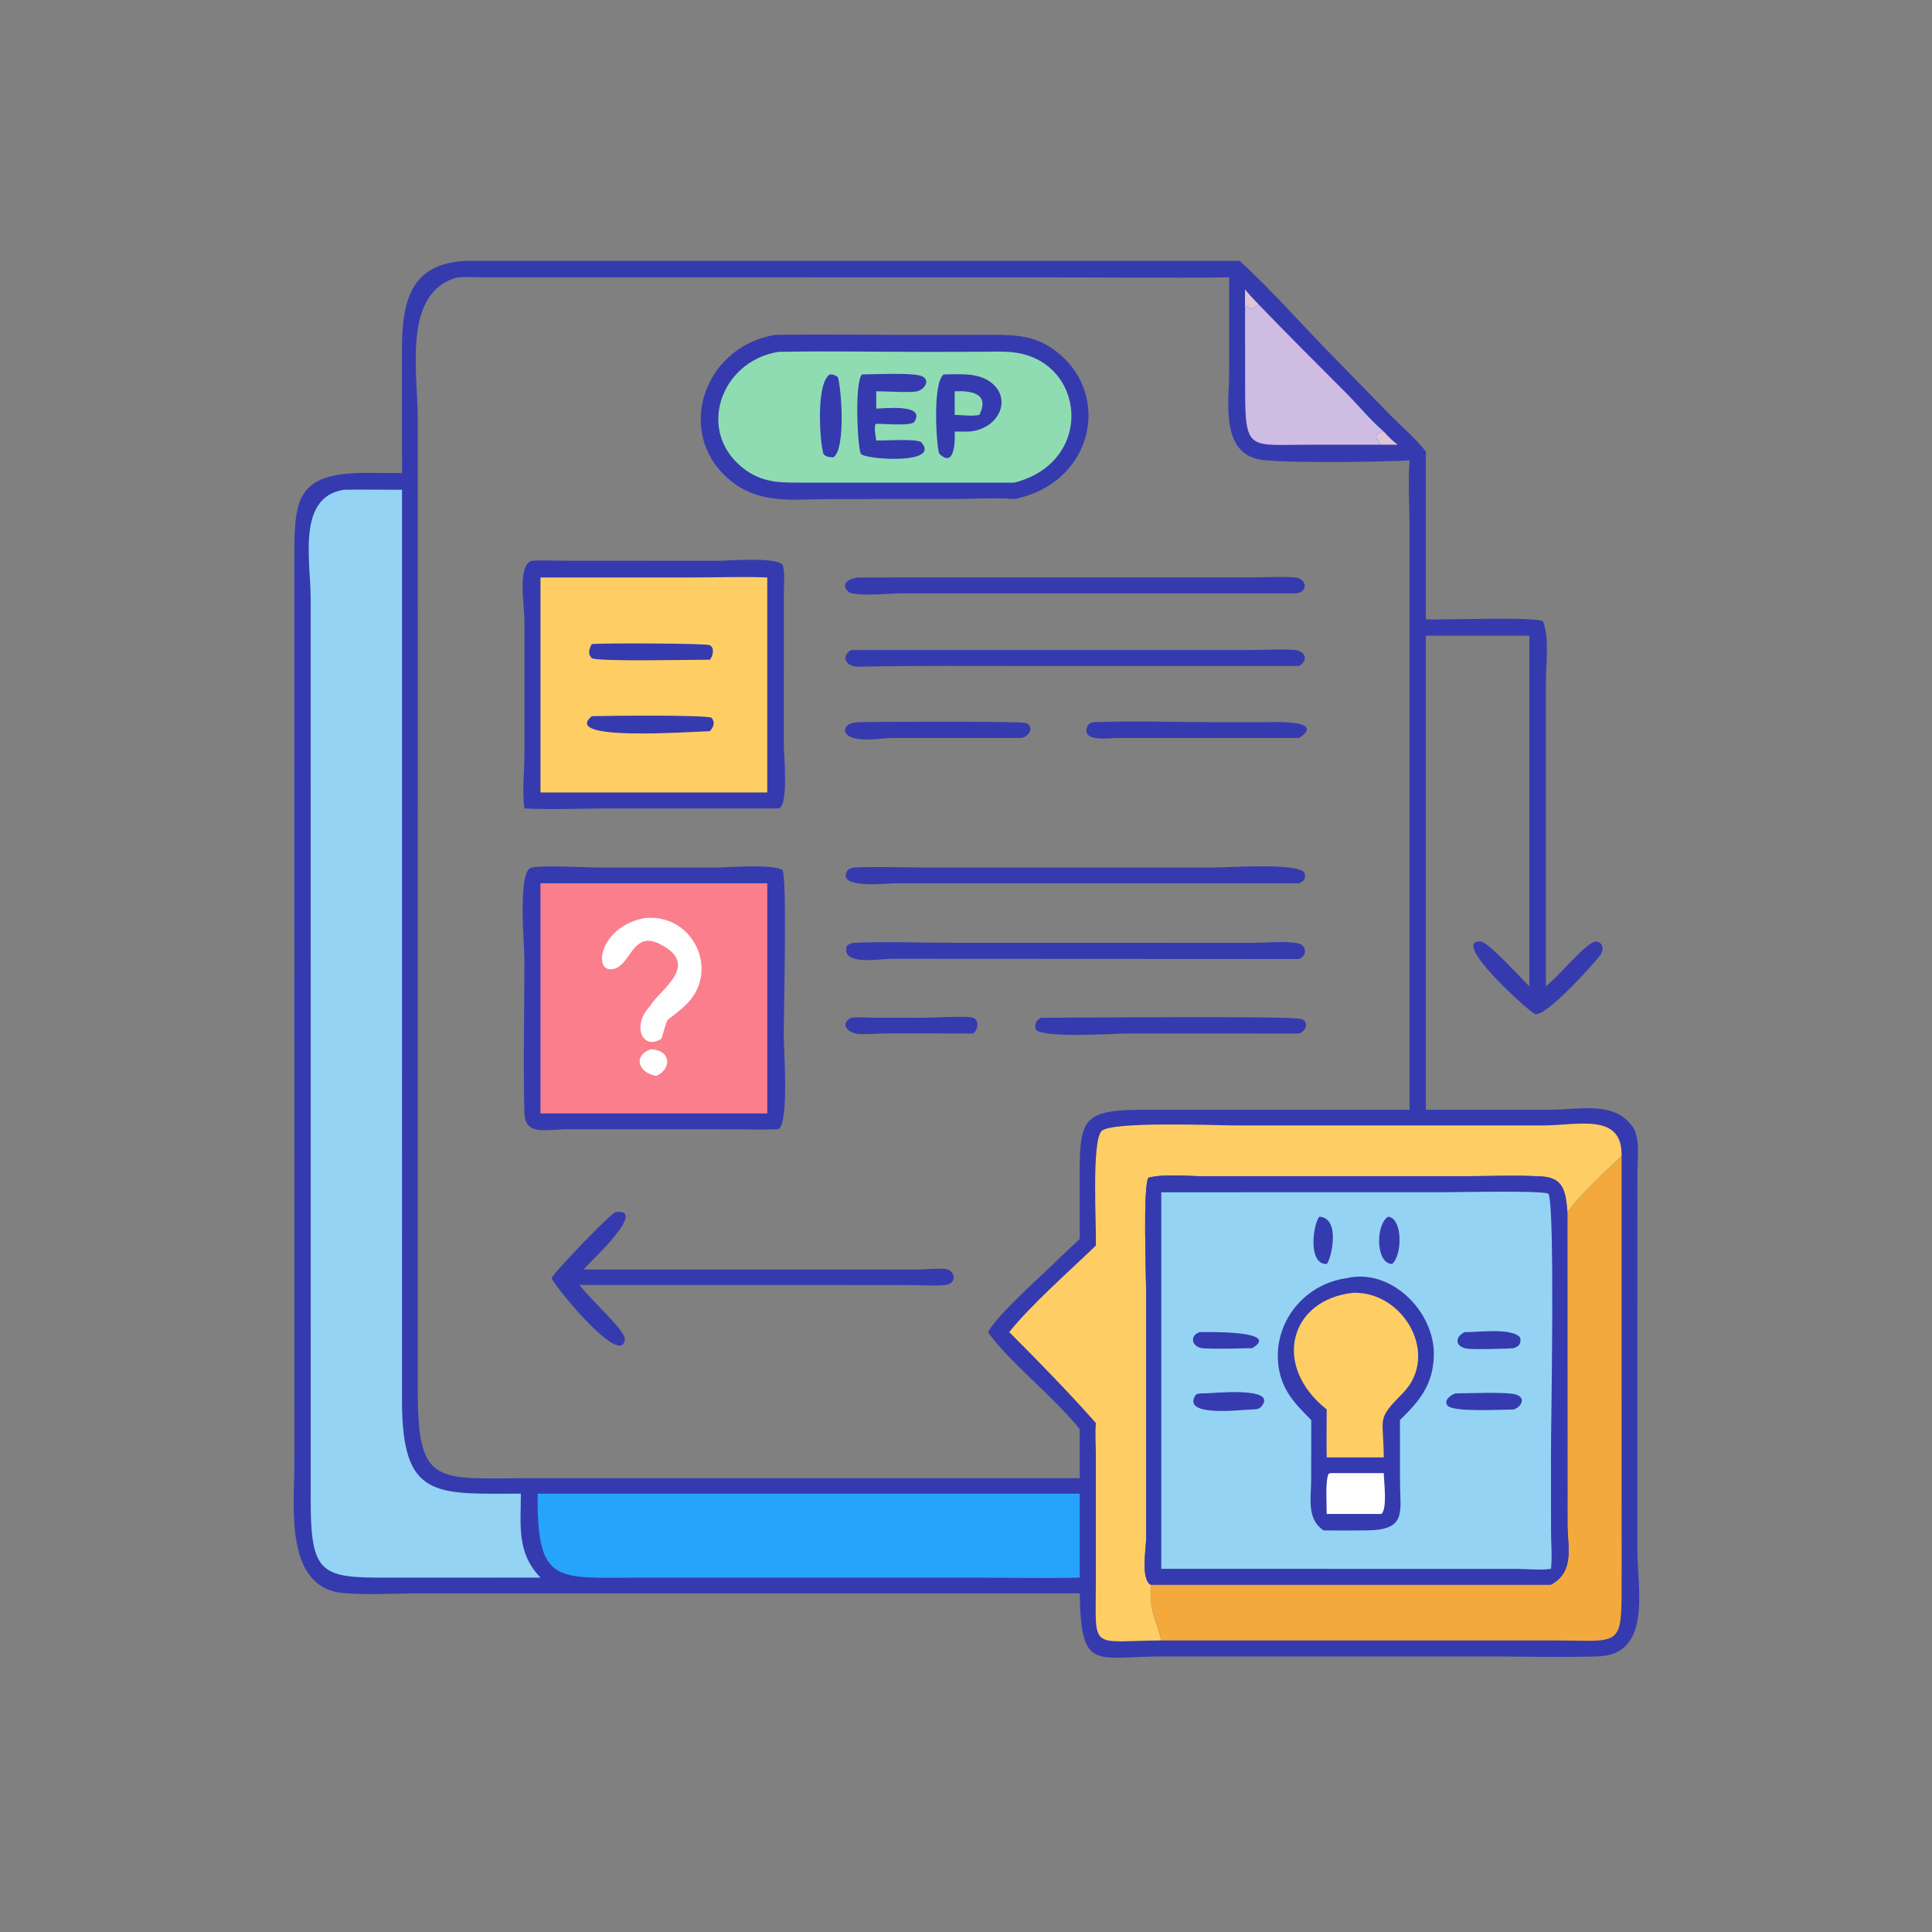 <?xml version="1.0" encoding="utf-8" ?>
<svg xmlns="http://www.w3.org/2000/svg" xmlns:xlink="http://www.w3.org/1999/xlink" width="1024" height="1024">
	<rect width="100%" height="100%" fill="#808080" stroke="none"/>
	<path fill="#353BAE" transform="scale(2 2)" d="M123.81 69.135L328.516 69.135C337.245 77.097 345.166 86.262 353.494 94.68L368.721 110.28C371.785 113.37 375.18 116.214 377.868 119.652L377.868 164.128C383.02 164.346 406.397 163.36 408.906 164.649C410.682 169.258 409.679 175.95 409.68 180.791L409.677 261.4C413.336 258.394 418.273 252.199 421.659 250.009C423.854 248.588 425.395 250.736 424.348 252.73C423.652 254.054 409.32 270.157 406.67 268.68C404.57 267.511 384.235 249.177 392.361 249.5C394.432 249.583 403.227 259.407 405.3 261.4L405.3 168.473L377.868 168.473L377.868 294.11L410.572 294.104C418.807 294.102 428.36 291.513 433.083 299.253C434.634 302.555 433.938 307.22 433.937 310.751L433.915 410.832C433.931 420.922 437.856 438.461 423.546 438.959C414.236 439.283 404.802 438.987 395.479 438.981L308.104 438.978C290.243 438.989 286.462 443.172 286.137 422.254L111.353 422.251C104.807 422.254 97.289 422.754 90.891 422.167C75.218 420.728 78.014 398.746 78.015 387.944L78.002 150.262C78.006 132.809 77.524 125.231 97.438 125.322L106.541 125.372L106.528 98.559C106.507 84.877 105.49 69.696 123.81 69.135ZM121.278 73.509C106.535 77.376 110.708 98.739 110.715 110.908L110.711 368.706C110.706 394.144 115.896 391.738 140.447 391.735L286.137 391.739L286.137 378.751C279.129 369.955 267.555 361.114 261.813 353.02C264.783 347.839 275.974 338.204 281 333.167L286.137 328.351L286.126 311.518C286.1 295.996 287.095 294.051 304.237 294.095L373.545 294.11L373.539 140.088C373.534 134.137 373.134 127.922 373.545 121.998C367.249 122.44 339.695 122.789 333.985 121.806C323.407 119.984 325.715 106.488 325.73 98.811L325.744 73.509C309.768 73.695 293.77 73.509 277.791 73.51L127.872 73.492C125.703 73.488 123.435 73.325 121.278 73.509Z"/>
	<path fill="#DDC7D5" transform="scale(2 2)" d="M329.949 76.686C331.089 78.109 332.329 79.414 333.593 80.728C330.002 83.788 330.718 78.96 329.949 82.375C329.918 80.479 329.94 78.582 329.949 76.686Z"/>
	<path fill="#DDC7D5" transform="scale(2 2)" d="M366.055 117.851C364.349 116.118 364.04 114.737 366.713 114.368C367.856 115.667 369.014 116.81 370.401 117.851L366.055 117.851Z"/>
	<path fill="#CFBCE2" transform="scale(2 2)" d="M329.949 82.375C330.718 78.96 330.002 83.788 333.593 80.728C341.198 88.649 348.961 96.324 356.698 104.111C360.044 107.48 363.11 111.286 366.713 114.368C364.04 114.737 364.349 116.118 366.055 117.851L346.349 117.86C330.905 117.866 329.968 119.625 329.974 102.874L329.949 82.375Z"/>
	<path fill="#26A3FA" transform="scale(2 2)" d="M142.476 395.838L286.137 395.838L286.137 418.084C276.663 418.325 267.116 418.091 257.634 418.089L169.902 418.089C147.352 418.087 142.291 420.202 142.476 395.838Z"/>
	<path fill="#F3A93C" transform="scale(2 2)" d="M415.378 321.233C419.503 315.722 424.817 311.12 429.739 306.338L429.749 417.036C429.755 437.179 430.29 434.745 411.788 434.741L307.753 434.73C306.329 428.272 304.809 428.698 304.928 419.953L411.028 419.953C417.355 416.482 415.44 410.165 415.397 403.973L415.378 321.233Z"/>
	<path fill="#FECE64" transform="scale(2 2)" d="M290.424 330.085C290.594 325.115 289.226 302.598 291.918 299.751C294.442 297.081 322.877 298.259 327.421 298.259L408.903 298.258C418.113 298.259 429.976 294.741 429.739 306.338C424.817 311.12 419.503 315.722 415.378 321.233C414.922 316.059 414.541 312.123 408.594 311.78C401.697 311.382 394.604 311.71 387.689 311.712L319.113 311.718C314.306 311.718 309.062 311.024 304.34 312.091C302.874 314.472 303.722 337.624 303.722 341.509L303.742 407.738C303.719 410.374 302.298 418.581 304.928 419.953C304.809 428.698 306.329 428.272 307.753 434.73C288.379 434.845 290.425 437.898 290.423 418.346L290.418 385.521C290.402 382.73 290.195 379.905 290.424 377.122C283.068 368.802 275.306 360.884 267.469 353.02C272.855 346.148 283.764 336.51 290.424 330.085Z"/>
	<path fill="#95D3F5" transform="scale(2 2)" d="M91.116 129.798C96.247 129.694 101.407 129.796 106.541 129.798L106.532 371.251C106.547 397.347 115.409 395.855 138.043 395.838C138.007 404.272 136.892 411.544 143.237 418.084L133.875 418.084L107.181 418.095C86.023 418.096 82.352 419.003 82.346 398.1L82.338 158.612C82.336 148.765 78.565 131.746 91.116 129.798Z"/>
	<path fill="#353BAE" transform="scale(2 2)" d="M304.928 419.953C302.298 418.581 303.719 410.374 303.742 407.738L303.722 341.509C303.722 337.624 302.874 314.472 304.34 312.091C309.062 311.024 314.306 311.718 319.113 311.718L387.689 311.712C394.604 311.71 401.697 311.382 408.594 311.78C414.541 312.123 414.922 316.059 415.378 321.233L415.397 403.973C415.44 410.165 417.355 416.482 411.028 419.953L304.928 419.953Z"/>
	<path fill="#95D3F5" transform="scale(2 2)" d="M307.753 315.962L382.567 315.951C386.915 315.951 407.381 315.45 410.338 316.309C412.152 319.279 411.023 377.413 411.026 384.874L411.041 405.7C411.049 409.014 411.376 412.464 411.028 415.754C408.26 416.177 405.027 415.787 402.205 415.777L307.753 415.754L307.753 315.962Z"/>
	<path fill="#353BAE" transform="scale(2 2)" d="M349.611 322.44C355.359 322.697 352.842 333.599 351.6 334.975C346.671 335.176 347.832 324.84 349.611 322.44Z"/>
	<path fill="#353BAE" transform="scale(2 2)" d="M367.862 322.44C371.774 322.82 371.674 332.793 368.876 334.975C364.568 334.841 364.503 324.505 367.862 322.44Z"/>
	<path fill="#353BAE" transform="scale(2 2)" d="M388.139 353.02C391.336 353.149 400.645 351.725 402.86 354.472C403.17 356.075 402.613 356.736 401.17 357.274C399.09 357.478 390.854 357.633 389.019 357.439C385.877 357.106 385.155 354.564 388.139 353.02Z"/>
	<path fill="#353BAE" transform="scale(2 2)" d="M317.912 353.02L318.205 353.016C326.91 352.894 338.08 353.524 331.859 357.274C327.655 357.367 323.176 357.526 318.979 357.326C315.93 357.181 315.001 354.038 317.912 353.02Z"/>
	<path fill="#353BAE" transform="scale(2 2)" d="M319.41 369.259C320.917 369.267 338.869 367.318 334.296 372.703C333.598 373.526 332.866 373.457 331.859 373.524C329.482 373.503 312.854 375.783 316.869 369.648C317.671 369.161 318.506 369.258 319.41 369.259Z"/>
	<path fill="#353BAE" transform="scale(2 2)" d="M385.686 369.259C389.073 369.266 399.101 368.799 401.624 369.537C404.522 370.386 403.232 372.803 401.17 373.524C398.35 373.54 385.427 374.277 383.717 372.59C382.34 371.232 384.456 369.673 385.686 369.259Z"/>
	<path fill="#353BAE" transform="scale(2 2)" d="M356.905 338.721C368.678 335.962 380.18 347.627 379.985 359.049C379.853 366.822 376.298 371.19 370.997 376.325L371.022 392.504C371.033 400.644 372.921 405.419 362.4 405.568C358.517 405.591 354.633 405.638 350.751 405.568C346.22 402.525 347.464 397.086 347.47 392.326L347.501 376.325C343.214 372.046 339.746 368.498 338.845 362.239C337.189 350.73 345.493 340.26 356.905 338.721Z"/>
	<path fill="#FEFEFE" transform="scale(2 2)" d="M352.771 390.39L366.713 390.39C366.729 392.508 367.741 399.888 366.055 401.22L351.6 401.22C351.62 398.695 351.143 392.541 352.1 390.538L352.771 390.39Z"/>
	<path fill="#FECE64" transform="scale(2 2)" d="M358.681 342.595C372.132 342.311 381.629 359.2 371.734 369.226C364.675 376.379 366.639 375.252 366.713 386.229L360.375 386.229L351.6 386.229C351.5 381.998 351.579 377.756 351.6 373.524C337.011 361.996 341.696 344.383 358.681 342.595Z"/>
	<path fill="#353BAE" transform="scale(2 2)" d="M225.58 269.72L225.923 269.683C227.794 269.497 229.848 269.696 231.736 269.704L243.745 269.719C247.717 269.719 253.59 269.28 257.235 269.577C259.6 269.77 259.414 272.757 257.886 273.896L235.962 273.856C233.221 273.861 230.444 274.125 227.711 274.033C224.846 273.936 222.338 271.331 225.58 269.72Z"/>
	<path fill="#353BAE" transform="scale(2 2)" d="M227.451 191.389C232.196 191.246 270.675 191.104 271.905 191.608C274.165 192.534 272.817 195.327 270.562 195.577L236.294 195.574C233.535 195.576 224.958 197.233 223.879 193.699C224.268 191.725 225.639 191.586 227.451 191.389Z"/>
	<path fill="#353BAE" transform="scale(2 2)" d="M289.575 191.389C300.438 190.983 311.483 191.382 322.365 191.385L335.885 191.379C337.102 191.377 351.639 190.709 344.27 195.577L295.997 195.573C293.838 195.573 286.369 196.753 288.183 192.456C288.493 191.72 288.862 191.646 289.575 191.389Z"/>
	<path fill="#353BAE" transform="scale(2 2)" d="M275.859 269.72C283.577 269.718 342.535 269.179 344.867 270.042C347.053 270.851 346.021 273.339 344.27 273.896L299.152 273.883C295.127 273.883 276.962 275.207 274.535 272.905C274.052 271.496 274.575 270.407 275.859 269.72Z"/>
	<path fill="#353BAE" transform="scale(2 2)" d="M226.191 229.898C232.628 229.632 239.167 229.894 245.617 229.897L321.99 229.888C325.88 229.887 343.315 228.656 345.594 231.134C346.236 232.699 345.694 233.465 344.27 234.081L237.017 234.087C235.199 234.087 222.126 235.627 224.364 231.077C224.795 230.199 225.354 230.143 226.191 229.898Z"/>
	<path fill="#353BAE" transform="scale(2 2)" d="M227.451 153.034L331.406 153.031C335.222 153.029 339.24 152.745 343.033 153.006C346.609 153.252 346.76 157.286 343.062 157.253L238.697 157.254C235.403 157.258 227.805 158.165 224.941 156.961C222.412 154.471 225.275 153.271 227.451 153.034Z"/>
	<path fill="#353BAE" transform="scale(2 2)" d="M225.58 172.259L331.309 172.26C335.167 172.26 339.209 171.97 343.041 172.233C345.972 172.433 346.839 175.031 344.27 176.499L273.803 176.496C258.356 176.496 242.904 176.377 227.461 176.678C224.269 176.74 222.656 173.959 225.58 172.259Z"/>
	<path fill="#353BAE" transform="scale(2 2)" d="M226.191 249.863C235.084 249.476 244.179 249.854 253.094 249.855L331.724 249.866C335.352 249.848 340.382 249.334 343.827 249.952C346.32 250.398 346.506 253.268 344.27 254.144L236.128 254.089C233.556 254.08 222.732 256.088 224.409 250.705C224.944 250.111 225.449 250.034 226.191 249.863Z"/>
	<path fill="#353BAE" transform="scale(2 2)" d="M162.99 321.233C172.309 319.94 155.582 335.181 154.629 336.43L242.768 336.435C245.224 336.433 247.812 336.138 250.244 336.259C253.227 336.407 253.817 340.216 250.509 340.541C247.381 340.847 244.004 340.553 240.847 340.549L219.875 340.531L153.602 340.531C155.693 343.61 165.762 352.665 165.591 354.838C164.98 362.599 148.15 342.415 146.148 338.721L146.42 338.331C148.169 335.802 160.49 322.979 162.99 321.233Z"/>
	<path fill="#353BAE" transform="scale(2 2)" d="M205.442 88.752C219.083 88.543 232.75 88.766 246.395 88.752L260.364 88.734C266.614 88.726 272.832 88.414 278.313 91.99C295.234 103.032 290.285 128.029 268.798 132.251C263.612 131.84 258.161 132.238 252.945 132.243L220.113 132.258C211.599 132.268 202.38 133.643 194.989 128.421C178.111 116.495 185.796 91.887 205.442 88.752Z"/>
	<path fill="#8FDCB3" transform="scale(2 2)" d="M206.313 93.245C219.534 92.98 232.807 93.269 246.034 93.254L259.963 93.224C262.738 93.217 265.654 93.047 268.41 93.353C287.736 95.498 290.306 122.441 268.798 127.904L213.34 127.898C207.557 127.891 202.689 128.161 197.73 124.655C184.125 115.034 190.714 95.71 206.313 93.245Z"/>
	<path fill="#353BAE" transform="scale(2 2)" d="M219.875 99.228C220.793 99.22 221.34 99.361 222.048 99.953C222.889 102.348 224.264 118.944 220.85 121.207C219.87 121.153 218.921 121.133 218.227 120.323C217.29 117.39 216.12 101.783 219.875 99.228Z"/>
	<path fill="#353BAE" transform="scale(2 2)" d="M228.452 99.228C231.479 99.24 242.604 98.594 244.618 99.844C246.662 101.112 244.606 103.481 242.857 103.744C240.587 104.084 234.877 103.697 232.214 103.692L232.214 108.282C234.056 108.292 245.754 106.835 242.2 111.954C240.492 112.906 234.525 112.298 232.214 112.3L232.092 112.346C231.526 113.245 232.085 115.615 232.214 116.738C234.722 116.786 242.211 116.243 244.033 117.105C249.805 123.201 229.316 121.828 228.148 120.287C227.309 119.178 226.346 101.332 228.452 99.228Z"/>
	<path fill="#353BAE" transform="scale(2 2)" d="M250.121 99.228C254.069 99.211 258.737 98.72 262.165 101.018C268.491 105.257 264.974 113.691 256.847 114.368L253.003 114.368C253.112 116.524 253.111 124.353 248.906 120.219C248.147 118.343 247.053 101.222 250.121 99.228Z"/>
	<path fill="#8FDCB3" transform="scale(2 2)" d="M253.003 103.692C257.267 103.509 262.391 104.173 259.544 109.958C257.583 110.385 255.038 109.966 253.003 109.958L253.003 103.692Z"/>
	<path fill="#353BAE" transform="scale(2 2)" d="M140.89 148.611C143.665 148.426 146.551 148.593 149.337 148.595L190.454 148.622C192.795 148.614 206.879 147.428 207.505 149.98C208.052 152.211 207.722 155.182 207.722 157.484L207.72 197.343C207.727 200.321 209.072 213.683 206.313 214.247L161.185 214.245C153.838 214.247 146.304 214.617 138.978 214.247C138.316 209.88 138.985 204.024 138.986 199.452L138.984 164.415C138.984 160.549 137.051 149.764 140.89 148.611Z"/>
	<path fill="#FECE64" transform="scale(2 2)" d="M143.237 153.034L183.378 153.037C190.013 153.035 196.705 152.782 203.33 153.034L203.33 210.012L143.237 210.012L143.237 153.034Z"/>
	<path fill="#353BAE" transform="scale(2 2)" d="M156.839 189.793C160.764 189.686 187.019 189.386 188.589 190.228C189.572 191.508 189.128 192.576 188.137 193.778C180.98 193.997 148.78 196.404 156.839 189.793Z"/>
	<path fill="#353BAE" transform="scale(2 2)" d="M156.839 170.686C159.765 170.396 186.947 170.463 188.065 170.979C189.514 171.647 188.886 173.896 188.137 174.826C183.467 174.825 159.167 175.382 156.865 174.451C155.711 173.331 156.087 171.971 156.839 170.686Z"/>
	<path fill="#353BAE" transform="scale(2 2)" d="M140.89 229.898C144.609 229.247 155.375 229.913 159.654 229.911L189.689 229.897C193.686 229.895 203.92 228.903 207.369 230.512C208.628 232.863 207.688 268.792 207.696 274.367C207.701 278.294 209.146 297.446 206.313 299.253C201.905 299.443 197.416 299.261 192.999 299.261L150.316 299.258C144.936 299.257 139.127 301.135 138.971 294.989C138.627 281.465 138.974 267.833 138.971 254.296C138.969 249.917 137.106 230.677 140.89 229.898Z"/>
	<path fill="#FA7E8B" transform="scale(2 2)" d="M189.901 234.081L203.33 234.081L203.33 295.075L156.839 295.075L143.237 295.075L143.237 234.081L189.901 234.081Z"/>
	<path fill="#FEFEFE" transform="scale(2 2)" d="M172.423 278.076C177.699 278.151 178.243 283.128 173.956 285.122C169.198 284.379 167.631 279.797 172.423 278.076Z"/>
	<path fill="#FEFEFE" transform="scale(2 2)" d="M170.698 243.32C183.876 241.8 191.304 257.868 181.265 266.774C175.606 271.794 177.515 268.326 175.284 275.273C170.402 278.499 167.135 271.918 172.423 266.448C174.508 262.522 186.246 255.604 174.563 250.042C167.744 246.797 167.131 255.457 162.901 256.706C156.882 258.484 158.55 245.674 170.698 243.32Z"/>
</svg>
